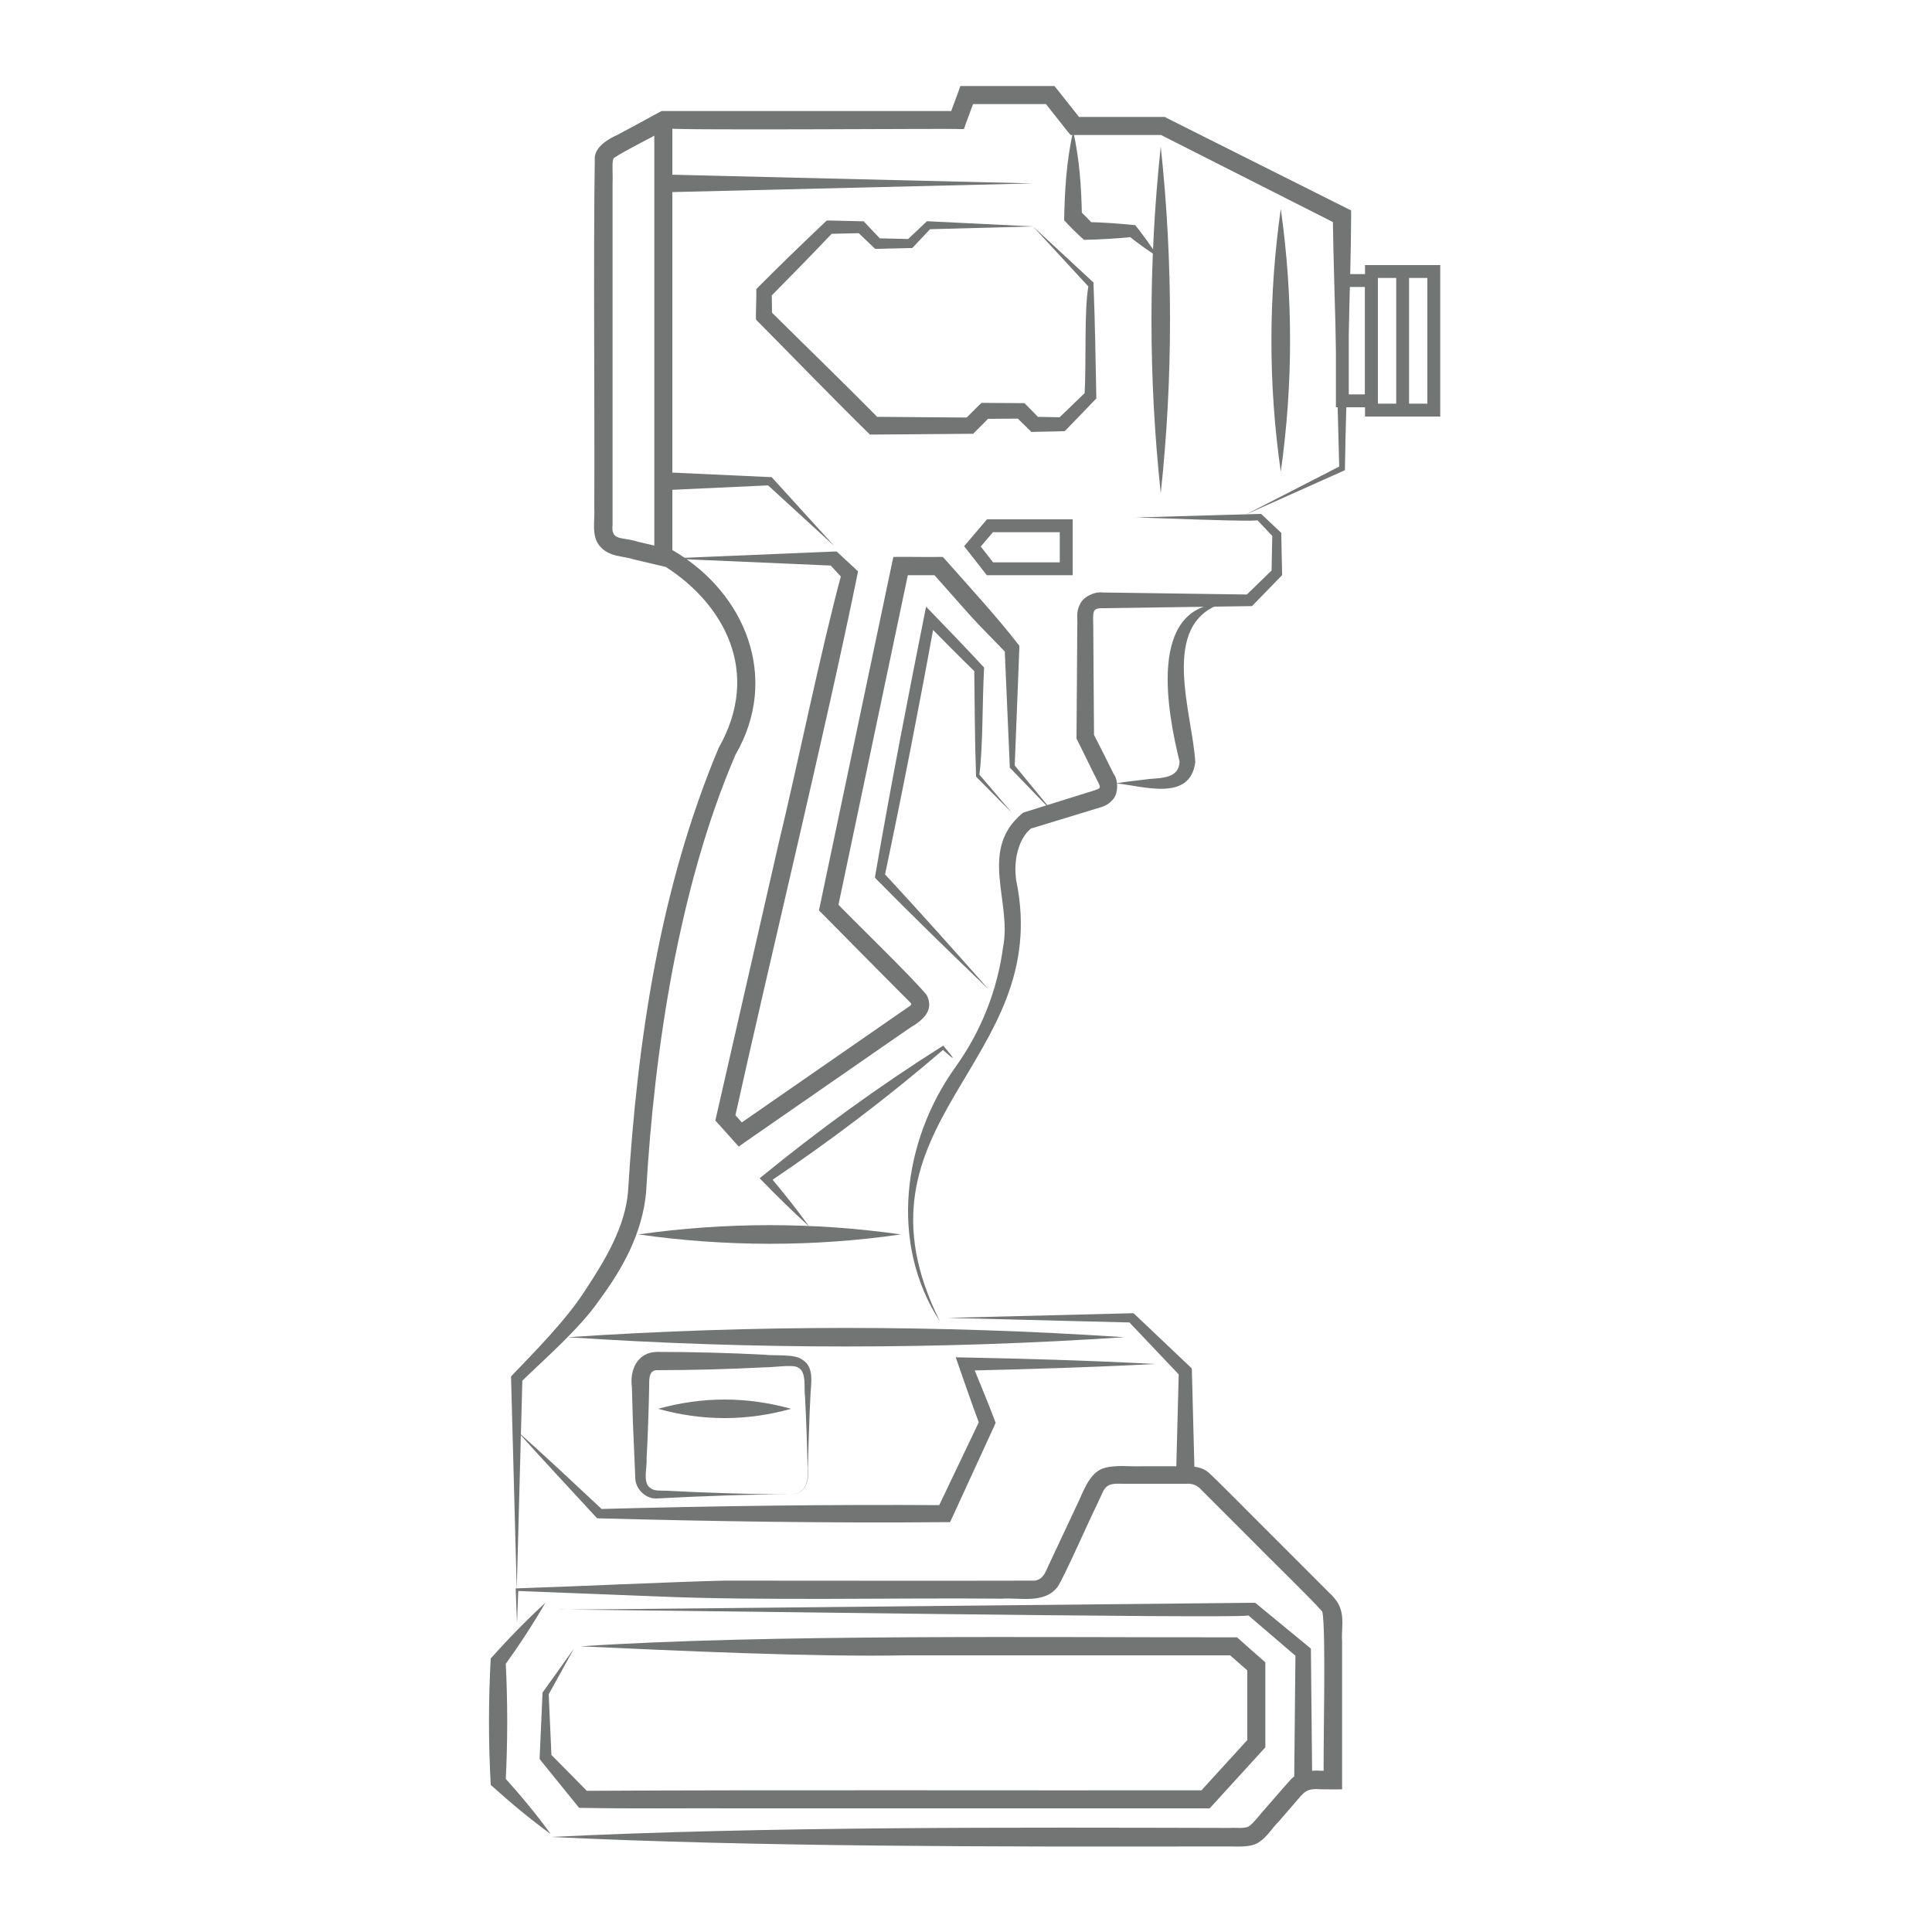<?xml version="1.0" encoding="utf-8"?>
<!-- Generator: Adobe Illustrator 26.5.0, SVG Export Plug-In . SVG Version: 6.00 Build 0)  -->
<svg version="1.1" id="Layer_1" xmlns="http://www.w3.org/2000/svg" xmlns:xlink="http://www.w3.org/1999/xlink" x="0px" y="0px"
	 viewBox="0 0 75 75" style="enable-background:new 0 0 75 75;" xml:space="preserve">
<style type="text/css">
	.st0{fill:#EE7100;}
	.st1{fill:none;stroke:#EE7100;stroke-width:0.278;stroke-miterlimit:10;}
	.st2{clip-path:url(#SVGID_00000004525485913676741800000008804531115057076402_);}
	.st3{clip-path:url(#SVGID_00000023970739858520965130000008395868325255031180_);}
	.st4{fill:#565659;}
	.st5{fill:none;stroke:#565659;stroke-width:0.278;stroke-miterlimit:10;}
	.st6{clip-path:url(#SVGID_00000053540381378138130990000016684970446562217635_);}
	.st7{clip-path:url(#SVGID_00000121964729569025572040000009303371377522057915_);}
	.st8{fill:none;stroke:#EE7100;stroke-width:0.476;stroke-miterlimit:10;}
	.st9{fill:#58575B;}
	.st10{fill:none;stroke:#58575B;stroke-width:0.476;stroke-miterlimit:10;}
	.st11{fill:#737474;}
	.st12{fill:none;stroke:#737474;stroke-width:0.621;stroke-miterlimit:10;}
	.st13{clip-path:url(#SVGID_00000004520266968682456400000013624028348951301772_);}
	.st14{clip-path:url(#SVGID_00000082340783370791071270000016797990754667733891_);}
	.st15{fill:none;stroke:#EE7100;stroke-width:0.621;stroke-miterlimit:10;}
	.st16{clip-path:url(#SVGID_00000062170018196311798570000018242507373534793123_);}
	.st17{clip-path:url(#SVGID_00000106848360667135918950000012027326254475185068_);}
	.st18{fill:#EB5831;}
	.st19{fill-rule:evenodd;clip-rule:evenodd;fill:#737474;}
	.st20{fill:none;stroke:#737474;stroke-width:2;stroke-miterlimit:10;}
	.st21{fill:none;}
	.st22{fill:#EC6500;}
	.st23{fill:none;stroke:#737474;stroke-width:0.413;stroke-miterlimit:10;}
	.st24{fill:none;stroke:#737474;stroke-width:0.269;stroke-miterlimit:10;}
	.st25{fill:none;stroke:#737474;stroke-width:0.538;stroke-miterlimit:10;}
	.st26{fill:none;stroke:#EC6500;stroke-width:0.4;stroke-miterlimit:10;}
	.st27{fill:none;stroke:#EC6400;stroke-width:0.25;stroke-miterlimit:10;}
	.st28{fill:none;stroke:#EC6500;stroke-width:0.538;stroke-miterlimit:10;}
	.st29{fill:none;stroke:#EC6500;stroke-width:0.788;stroke-miterlimit:10;}
	.st30{fill:none;stroke:#EC6500;stroke-width:0.525;stroke-miterlimit:10;}
	.st31{fill:none;stroke:#737474;stroke-width:0.788;stroke-miterlimit:10;}
	.st32{fill:none;stroke:#737474;stroke-width:0.525;stroke-miterlimit:10;}
	.st33{fill:none;stroke:#737474;stroke-width:0.75;stroke-linejoin:round;stroke-miterlimit:10;}
	.st34{fill:none;stroke:#737474;stroke-width:0.8;stroke-linejoin:round;stroke-miterlimit:10;}
	.st35{fill:none;stroke:#EC6500;stroke-width:0.75;stroke-linejoin:round;stroke-miterlimit:10;}
	.st36{fill:none;stroke:#EC6500;stroke-width:0.8;stroke-linejoin:round;stroke-miterlimit:10;}
	.st37{fill:none;stroke:#EC6500;stroke-width:0.7;stroke-linejoin:round;stroke-miterlimit:10;}
	.st38{fill:none;stroke:#EC6500;stroke-width:0.5;stroke-linejoin:round;stroke-miterlimit:10;}
	.st39{fill:none;stroke:#EC6500;stroke-width:0.5;stroke-miterlimit:10;}
	.st40{fill:none;stroke:#737474;stroke-width:0.7;stroke-linejoin:round;stroke-miterlimit:10;}
	.st41{fill:none;stroke:#737474;stroke-width:0.5;stroke-linejoin:round;stroke-miterlimit:10;}
	.st42{fill:none;stroke:#737474;stroke-width:0.5;stroke-miterlimit:10;}
	.st43{fill:none;stroke:#EC6500;stroke-width:0.7;stroke-miterlimit:10;}
	.st44{fill:none;stroke:#737474;stroke-width:0.7;stroke-miterlimit:10;}
</style>
<g>
	<g>
		<path class="st11" d="M21.39,71.31c8.37-0.41,18.02-0.37,26.38-0.35c0.17-0.02,0.6,0.05,0.75-0.09c0.18-0.14,0.43-0.48,0.59-0.65
			c0.22-0.25,0.76-0.88,0.98-1.12c0.27-0.32,0.82-0.39,1.16-0.36c0,0,0.49,0,0.49,0l-0.35,0.35c-0.04-0.83,0.1-5.88-0.06-6.53
			c-0.51-0.58-2.19-2.2-2.76-2.79c0,0-1.9-1.9-1.9-1.9c-0.18-0.21-0.37-0.29-0.64-0.27c-0.61,0-1.74,0-2.35,0
			c-0.41,0-0.67-0.05-0.85,0.28c0,0-0.28,0.6-0.28,0.6c-0.27,0.54-1.18,2.61-1.48,3.1c-0.5,0.7-1.5,0.43-2.19,0.48
			c-4.12-0.04-9.33,0.09-13.44-0.09c0,0-5.37-0.21-5.37-0.21l0.05-0.05l-0.05,1.31c0,0-0.05-1.31-0.05-1.31l0-0.05
			c0,0,0.05,0,0.05,0c1.96-0.06,6.18-0.26,8.06-0.3c3.56,0,8.49,0.01,12.04,0c0.37-0.06,0.42-0.38,0.6-0.73c0,0,1.14-2.43,1.14-2.43
			c0.2-0.45,0.45-1.09,0.99-1.22c0.44-0.12,1.01-0.04,1.45-0.06c0,0,1.34,0,1.34,0c0.39,0,0.84-0.04,1.17,0.2
			c0.16,0.1,2.01,1.99,2.2,2.17c0.34,0.34,2.07,2.07,2.38,2.38c0.15,0.17,0.32,0.27,0.51,0.58c0.27,0.51,0.11,1,0.15,1.49
			c0,0,0,5.37,0,5.37v0.35c-0.19,0.01-0.64,0-0.84,0c-0.56-0.05-0.65,0.13-0.97,0.5c0,0-0.64,0.74-0.64,0.74
			c-0.23,0.22-0.46,0.6-0.73,0.78c-0.3,0.24-0.78,0.2-1.14,0.2c0,0-0.98,0-0.98,0C38.8,71.69,29.4,71.7,21.39,71.31L21.39,71.31z"/>
	</g>
	<g>
		<path class="st11" d="M22.53,63.91c7.27-0.48,18.12-0.34,25.49-0.35c0.15,0.14,0.95,0.84,1.1,0.97c0,0,0,0.16,0,0.16s0,3,0,3v0.14
			l-0.09,0.1l-1.97,2.16c-0.12,0.13-0.08,0.12-0.26,0.11c-4.01,0-14.24,0-18.12,0c-2.07-0.01-4.13,0.02-6.2-0.02
			c-0.06-0.07-1.46-1.8-1.53-1.89c0,0,0-0.08,0-0.08l0.11-2.47c0,0,0-0.04,0-0.04l0.02-0.02l1.2-1.68c0,0-1,1.81-1,1.81l0.02-0.06
			l0.11,2.47c0,0-0.06-0.15-0.06-0.15s1.54,1.56,1.54,1.56s-0.25-0.11-0.25-0.11c6.86-0.04,17.21-0.01,24.16-0.02
			c0,0-0.26,0.11-0.26,0.11l1.97-2.16c0,0-0.09,0.24-0.09,0.24v-3c0,0,0.12,0.26,0.12,0.26l-0.89-0.78c0,0,0.23,0.09,0.23,0.09H35.2
			C31.52,64.33,26.25,64.08,22.53,63.91L22.53,63.91z"/>
	</g>
	<g>
		<path class="st11" d="M21.17,62.22c-0.49,0.85-1.03,1.67-1.6,2.46l0.06-0.18c0.08,1.55,0.08,3.1,0,4.66l-0.09-0.21
			c0.65,0.72,1.27,1.46,1.84,2.25c-0.82-0.6-1.59-1.24-2.33-1.91c-0.09-1.64-0.09-3.27,0-4.91C19.72,63.63,20.42,62.91,21.17,62.22
			L21.17,62.22z"/>
	</g>
	<g>
		<path class="st11" d="M50.24,69.17l0.05-5.03l0.11,0.23l-1.95-1.67c0.91,0.18-26.94-0.26-26.74-0.21c0,0,26.92-0.27,26.92-0.27
			c0.1,0,0.1-0.01,0.17,0.06c0,0,1.98,1.63,1.98,1.63S50.89,64,50.89,64s0,0.14,0,0.14l0.05,5.03H50.24L50.24,69.17z"/>
	</g>
	<g>
		<path class="st11" d="M20.06,61.7c0,0-0.22-8.18-0.22-8.18s0-0.09,0-0.09c0.94-0.98,2.17-2.22,2.89-3.36
			c0.78-1.18,1.54-2.46,1.65-3.81c0.36-5.85,1.23-11.78,3.52-17.23c1.67-2.94,0.2-5.57-2.05-7.02c0,0-1.23-0.29-1.23-0.29
			c-0.44-0.15-0.99-0.08-1.36-0.55c-0.31-0.39-0.16-1-0.19-1.44c0.02-4.08-0.04-9.57,0.02-13.64c0.05-0.44,0.6-0.73,0.85-0.84
			c0.4-0.21,1.34-0.72,1.74-0.94c0,0,0.09,0,0.09,0h11.4c0,0-0.33,0.23-0.33,0.23l0.36-0.97c0,0,0.08-0.23,0.08-0.23s0.24,0,0.24,0
			h3.24h0.17l0.11,0.13c0,0,0.95,1.2,0.95,1.2s-0.27-0.13-0.27-0.13h3.42h0.08c0,0,0.07,0.04,0.07,0.04l6.96,3.49
			c0,0,0.2,0.1,0.2,0.1s0,0.22,0,0.22c-0.01,2.82-0.2,6.92-0.24,9.79c0,0,0,0.07,0,0.07s-0.06,0.03-0.06,0.03l-3.8,1.7l3.7-1.9
			c0,0-0.06,0.1-0.06,0.1s-0.13-4.89-0.13-4.89c-0.04-1.63-0.1-3.26-0.12-4.89c0,0,0.2,0.32,0.2,0.32L44.99,5.2
			c0,0,0.16,0.04,0.16,0.04h-3.42h-0.17c0,0-0.11-0.13-0.11-0.13s-0.95-1.2-0.95-1.2s0.27,0.13,0.27,0.13h-3.24l0.33-0.23L37.5,4.78
			c0,0-0.08,0.23-0.08,0.23h-0.24c0.15-0.03-12.06,0.07-11.23-0.04c-0.54,0.31-1.63,0.84-2.1,1.15c-0.12,0.05-0.05,0.59-0.07,0.99
			c0,0,0,1.26,0,1.26c0,2.52,0,7.58,0,10.1c0,0.41,0,1.49,0,1.89c-0.07,0.67,0.36,0.46,1.02,0.68c0.06,0.02,1.32,0.29,1.33,0.33
			c2.82,1.65,4.15,4.96,2.42,7.93c-1.14,2.66-1.89,5.48-2.44,8.33c-0.54,2.86-0.86,5.75-1.03,8.67c-0.15,1.59-0.92,2.96-1.8,4.15
			c-0.76,1.11-2.1,2.27-3.06,3.2c0,0,0.06-0.16,0.06-0.16L20.06,61.7L20.06,61.7z"/>
	</g>
	<g>
		<path class="st11" d="M49.72,8.11c0.48,3.4,0.48,6.8,0,10.2C49.23,14.91,49.24,11.5,49.72,8.11L49.72,8.11z"/>
	</g>
	<g>
		<path class="st11" d="M45.06,5.69c0.48,4.48,0.48,8.98,0,13.46C44.58,14.67,44.58,10.18,45.06,5.69L45.06,5.69z"/>
	</g>
	<line class="st44" x1="25.75" y1="4.66" x2="25.75" y2="21.68"/>
	<g>
		<path class="st11" d="M25.93,21.68c0,0,6.45-0.27,6.45-0.27s0.1,0,0.1,0c0.14,0.13,0.69,0.64,0.83,0.77
			c-1.24,6.1-3.44,15.13-4.8,21.29c0,0-0.08-0.31-0.08-0.31L29,43.8l-0.46-0.05l5.7-3.95c0.25-0.17,0.83-0.58,1.07-0.74
			c0.08-0.06,0.05-0.04,0.06-0.08c0.01-0.04-0.07-0.09-0.09-0.12c0,0-0.31-0.31-0.31-0.31c-0.38-0.38-2.62-2.64-3.05-3.08
			c0,0-0.13-0.13-0.13-0.13s0.04-0.18,0.04-0.18l2.79-13.26c0,0,0.06-0.28,0.06-0.28c0.17-0.01,1.55,0.01,1.76,0c0,0,0.16,0,0.16,0
			l0.11,0.12c0.84,0.95,2.03,2.25,2.79,3.24c0.07,0.08,0.08,0.07,0.07,0.19c0,0-0.18,4.59-0.18,4.59s-0.02-0.07-0.02-0.07l1.56,1.9
			l-1.71-1.77c0,0-0.02-0.02-0.02-0.02s0-0.04,0-0.04L39,25.17c0,0,0.07,0.19,0.07,0.19c-0.49-0.52-1-1.01-1.48-1.55l-1.42-1.6
			c0,0,0.26,0.12,0.26,0.12h-1.47l0.34-0.28l-2.79,13.26l-0.09-0.32c0.77,0.81,2.85,2.8,3.55,3.63c0.32,0.61-0.17,1-0.63,1.27
			c0,0-0.71,0.49-0.71,0.49l-5.7,3.95l-0.25,0.18l-0.21-0.23c-0.09-0.11-0.62-0.69-0.7-0.78c0,0,0.04-0.18,0.04-0.18l2.41-10.55
			c0.75-3.1,1.64-7.51,2.46-10.54c0,0,0.08,0.28,0.08,0.28s-0.58-0.63-0.58-0.63l0.19,0.08L25.93,21.68L25.93,21.68z"/>
	</g>
	<g>
		<polygon class="st11" points="25.75,18.33 29.87,18.52 29.95,18.52 29.99,18.56 32.38,21.19 29.76,18.79 29.87,18.84 25.75,19.03 
			25.75,18.33 		"/>
	</g>
	<polygon class="st42" points="38.43,22.08 41.39,22.08 41.39,20.41 38.43,20.41 37.75,21.21 	"/>
	<g>
		<path class="st11" d="M44.01,20.09c0,0,4.88-0.14,4.88-0.14l0.06,0c0,0,0.05,0.04,0.05,0.04s0.69,0.65,0.69,0.65l0.05,0.05l0,0.07
			c0,0,0.03,1.49,0.03,1.49c0.01,0.09,0,0.08-0.06,0.14c0,0-1.05,1.08-1.05,1.08l-0.06,0.06c0,0-0.1,0-0.1,0l-5.71,0.08
			c-0.39,0-0.36,0.12-0.35,0.7l0.01,1.43l0.02,2.86l-0.04-0.15c0.12,0.23,0.7,1.38,0.8,1.59c0.18,0.22,0.21,0.81-0.08,1.05
			c-0.13,0.16-0.39,0.24-0.46,0.26l-2.72,0.83c0,0,0.08-0.04,0.08-0.04c-0.51,0.39-0.72,1.26-0.6,2.04
			c1.48,7.13-6.84,9.34-2.96,17.12c-1.98-3.03-1.45-7.03,0.61-9.89c1-1.4,1.62-2.99,1.84-4.65c0.35-1.75-0.97-3.76,0.75-5.19
			c0.01-0.02,0.06-0.03,0.08-0.04c0,0,2.72-0.85,2.72-0.85c0.31-0.1,0.24-0.1-0.03-0.65l-0.63-1.28l-0.04-0.07l0-0.08l0.02-2.86
			l0.01-1.43c0.02-0.27-0.06-0.55,0.1-0.84c0.13-0.32,0.59-0.51,0.87-0.47c0,0,5.71,0.08,5.71,0.08l-0.16,0.06l1.08-1.05
			c0,0-0.06,0.14-0.06,0.14l0.03-1.49c0,0,0.05,0.12,0.05,0.12l-0.65-0.69C49.4,20.31,43.87,20.06,44.01,20.09L44.01,20.09z"/>
	</g>
	<g>
		<path class="st11" d="M43.33,30.41c0.43-0.08,0.86-0.11,1.29-0.17c0.48-0.04,1.16-0.03,1.17-0.68c-0.46-1.87-1.27-6.03,1.67-6.14
			c-2.49,0.79-1.16,4.28-1.06,6.17C46.2,31.14,44.37,30.51,43.33,30.41L43.33,30.41z"/>
	</g>
	<g>
		<path class="st11" d="M20.06,55.54c1.13,1.01,2.24,2.05,3.35,3.09l-0.13-0.05c4.46-0.12,8.93-0.18,13.39-0.15
			c0,0-0.3,0.19-0.3,0.19l1.68-3.52l-0.01,0.23c-0.33-0.87-0.63-1.76-0.94-2.64c2.58,0.05,5.15,0.12,7.73,0.26
			c-2.46,0.13-4.91,0.2-7.37,0.26l0.24-0.35c0.32,0.79,0.65,1.57,0.95,2.37c0,0-0.05,0.12-0.05,0.12l-1.63,3.55l-0.09,0.19l-0.22,0
			c-4.49,0.04-8.98-0.03-13.48-0.15C22.15,57.82,21.09,56.69,20.06,55.54L20.06,55.54z"/>
	</g>
	<g>
		<path class="st11" d="M45.66,57.1l0.1-3.85l0.07,0.18l-2.03-2.14l0.13,0.05l-7.16-0.18l7.16-0.18c0.08-0.01,0.07,0,0.13,0.05
			c0,0,2.14,2.03,2.14,2.03c0.08,0.07,0.07,0.07,0.07,0.18c0,0,0.1,3.85,0.1,3.85H45.66L45.66,57.1z"/>
	</g>
	<g>
		<path class="st11" d="M22.04,51.91c7.19-0.48,14.41-0.48,21.6,0C36.44,52.39,29.23,52.39,22.04,51.91L22.04,51.91z"/>
	</g>
	<g>
		<path class="st11" d="M24.78,47.92c3.39-0.48,6.8-0.48,10.19,0C31.58,48.41,28.17,48.4,24.78,47.92L24.78,47.92z"/>
	</g>
	<g>
		<path class="st11" d="M38.38,38.41c-1.47-1.41-2.92-2.82-4.35-4.27c-0.08-0.08-0.07-0.06-0.05-0.17c0.6-3.48,1.28-6.96,1.97-10.42
			c0.75,0.78,1.52,1.57,2.25,2.36c0,0,0,0.07,0,0.07c-0.07,1.3-0.04,3-0.18,4.09c0,0,1.26,1.48,1.26,1.48l-1.37-1.38
			c-0.02-0.02-0.02-0.03-0.02-0.05c-0.05-1.38-0.05-2.77-0.07-4.15l0.05,0.13c-0.66-0.64-1.3-1.29-1.95-1.95l0.38-0.11
			c-0.61,3.34-1.26,6.67-1.96,9.99c0,0-0.05-0.16-0.05-0.16C35.68,35.37,37.03,36.88,38.38,38.41L38.38,38.41z"/>
	</g>
	<g>
		<path class="st11" d="M41.66,5.09c0.25,1.1,0.32,2.21,0.34,3.31l-0.1-0.24c0.19,0.18,0.37,0.37,0.55,0.56l-0.24-0.1
			c0.62,0.01,1.24,0.06,1.86,0.12c0.31,0.39,0.61,0.8,0.88,1.23c-0.41-0.26-0.8-0.54-1.17-0.84l0.17,0.07
			c-0.62,0.06-1.25,0.1-1.87,0.11c0,0-0.11-0.1-0.11-0.1c-0.23-0.21-0.45-0.43-0.66-0.66C41.33,7.39,41.4,6.24,41.66,5.09
			L41.66,5.09z"/>
	</g>
	<g>
		<path class="st11" d="M40.1,8.79l2.32,2.15c0,0,0.03,0.03,0.03,0.03l0,0.06c0.06,1.48,0.08,2.96,0.11,4.44
			c0,0-0.07,0.07-0.07,0.07s-1.08,1.12-1.08,1.12c-0.08,0.09-0.07,0.08-0.19,0.08c-0.07,0.01-1.15,0.02-1.18,0.03
			c-0.05-0.05-0.56-0.55-0.62-0.61c0,0,0.21,0.09,0.21,0.09l-1.41,0.01l0.22-0.09c-0.05,0.06-0.63,0.63-0.66,0.67c0,0-0.13,0-0.13,0
			l-3.74,0.03l-0.14,0c-1.5-1.47-2.95-2.98-4.42-4.46c-0.02-0.05,0.02-0.98,0.01-1.06c0,0,0-0.13,0-0.13
			c0.87-0.87,1.75-1.73,2.65-2.58c0.08-0.07,0.06-0.09,0.18-0.08c0,0,1.24,0.03,1.24,0.03s0.1,0,0.1,0s0.06,0.07,0.06,0.07
			l0.62,0.65c0,0-0.15-0.06-0.15-0.06l1.27,0.03c0,0-0.13,0.05-0.13,0.05l0.73-0.69l0.05-0.05l0.06,0L40.1,8.79L40.1,8.79z
			 M40.1,8.79L36.04,8.9l0.11-0.05l-0.69,0.73c0,0-0.05,0.05-0.05,0.05l-0.08,0l-1.27,0.03c0,0-0.08,0-0.08,0S33.91,9.6,33.91,9.6
			l-0.65-0.62c0,0,0.16,0.07,0.16,0.07l-1.24,0.03c0,0,0.18-0.08,0.18-0.08c-0.82,0.86-1.65,1.71-2.49,2.56c0,0,0.09-0.22,0.09-0.22
			s0.01,0.93,0.01,0.93l-0.09-0.22c1.42,1.41,2.86,2.8,4.27,4.23c0,0-0.24-0.1-0.24-0.1l3.74,0.03c0,0-0.22,0.09-0.22,0.09
			c0.07-0.06,0.62-0.62,0.67-0.66c0,0,0.13,0,0.13,0l1.41,0.01l0.13,0c0.07,0.07,0.53,0.54,0.61,0.62c0,0-0.21-0.09-0.21-0.09
			l1.07,0.02l-0.19,0.08l1.12-1.08c0,0-0.07,0.17-0.07,0.17c0.08-1.3-0.02-3.3,0.15-4.25C42.24,11.11,40.1,8.79,40.1,8.79L40.1,8.79
			z"/>
	</g>
	<g>
		<polygon class="st11" points="25.55,6.77 40.08,7.12 25.55,7.47 25.55,6.77 		"/>
	</g>
	<rect x="52.11" y="10.89" class="st42" width="1.13" height="4.67"/>
	<rect x="53.24" y="10.54" class="st42" width="2.42" height="5.38"/>
	<line class="st42" x1="54.45" y1="10.54" x2="54.45" y2="15.92"/>
	<g>
		<path class="st11" d="M31.41,47.61c-0.66-0.6-1.3-1.23-1.92-1.87c2.26-1.85,4.61-3.56,7.08-5.12c0,0,0.05-0.03,0.05-0.03
			l0.03,0.04c0.47,0.56,0.45,0.57-0.09,0.09c0,0,0.08,0.01,0.08,0.01c-2.16,1.86-4.43,3.58-6.8,5.17c0,0,0.03-0.25,0.03-0.25
			C30.4,46.28,30.92,46.93,31.41,47.61L31.41,47.61z"/>
	</g>
	<g>
		<path class="st11" d="M30.72,58.01c-1.7,0-3.51,0.07-5.22,0.16c-0.45,0.03-0.86-0.4-0.84-0.84c0,0-0.03-0.7-0.03-0.7l-0.06-1.39
			l-0.04-1.39c-0.09-0.67,0.21-1.36,0.98-1.37c1.34,0,2.83,0.04,4.17,0.11c0.39,0.05,1.16-0.04,1.46,0.19
			c0.5,0.29,0.33,0.97,0.32,1.43c-0.04,0.69-0.08,2.09-0.1,2.78C31.42,57.44,31.29,58.01,30.72,58.01L30.72,58.01z M30.72,58.01
			c0.57-0.01,0.68-0.56,0.63-1.02c-0.01-0.69-0.06-2.09-0.1-2.78c-0.05-0.3,0.08-0.99-0.29-1.13c-0.17-0.12-1.03,0.01-1.28,0
			c-1.35,0.07-2.83,0.11-4.17,0.11c-0.36,0-0.3,0.42-0.31,0.67c-0.01,0.69-0.06,2.09-0.1,2.78c0.03,0.3-0.17,0.95,0.16,1.13
			c0.12,0.12,0.43,0.09,0.59,0.1C27.43,57.95,29.14,58.01,30.72,58.01L30.72,58.01z"/>
	</g>
	<g>
		<path class="st11" d="M25.55,54.69c1.71-0.48,3.44-0.48,5.16,0C28.99,55.17,27.26,55.17,25.55,54.69L25.55,54.69z"/>
	</g>
</g>
</svg>
